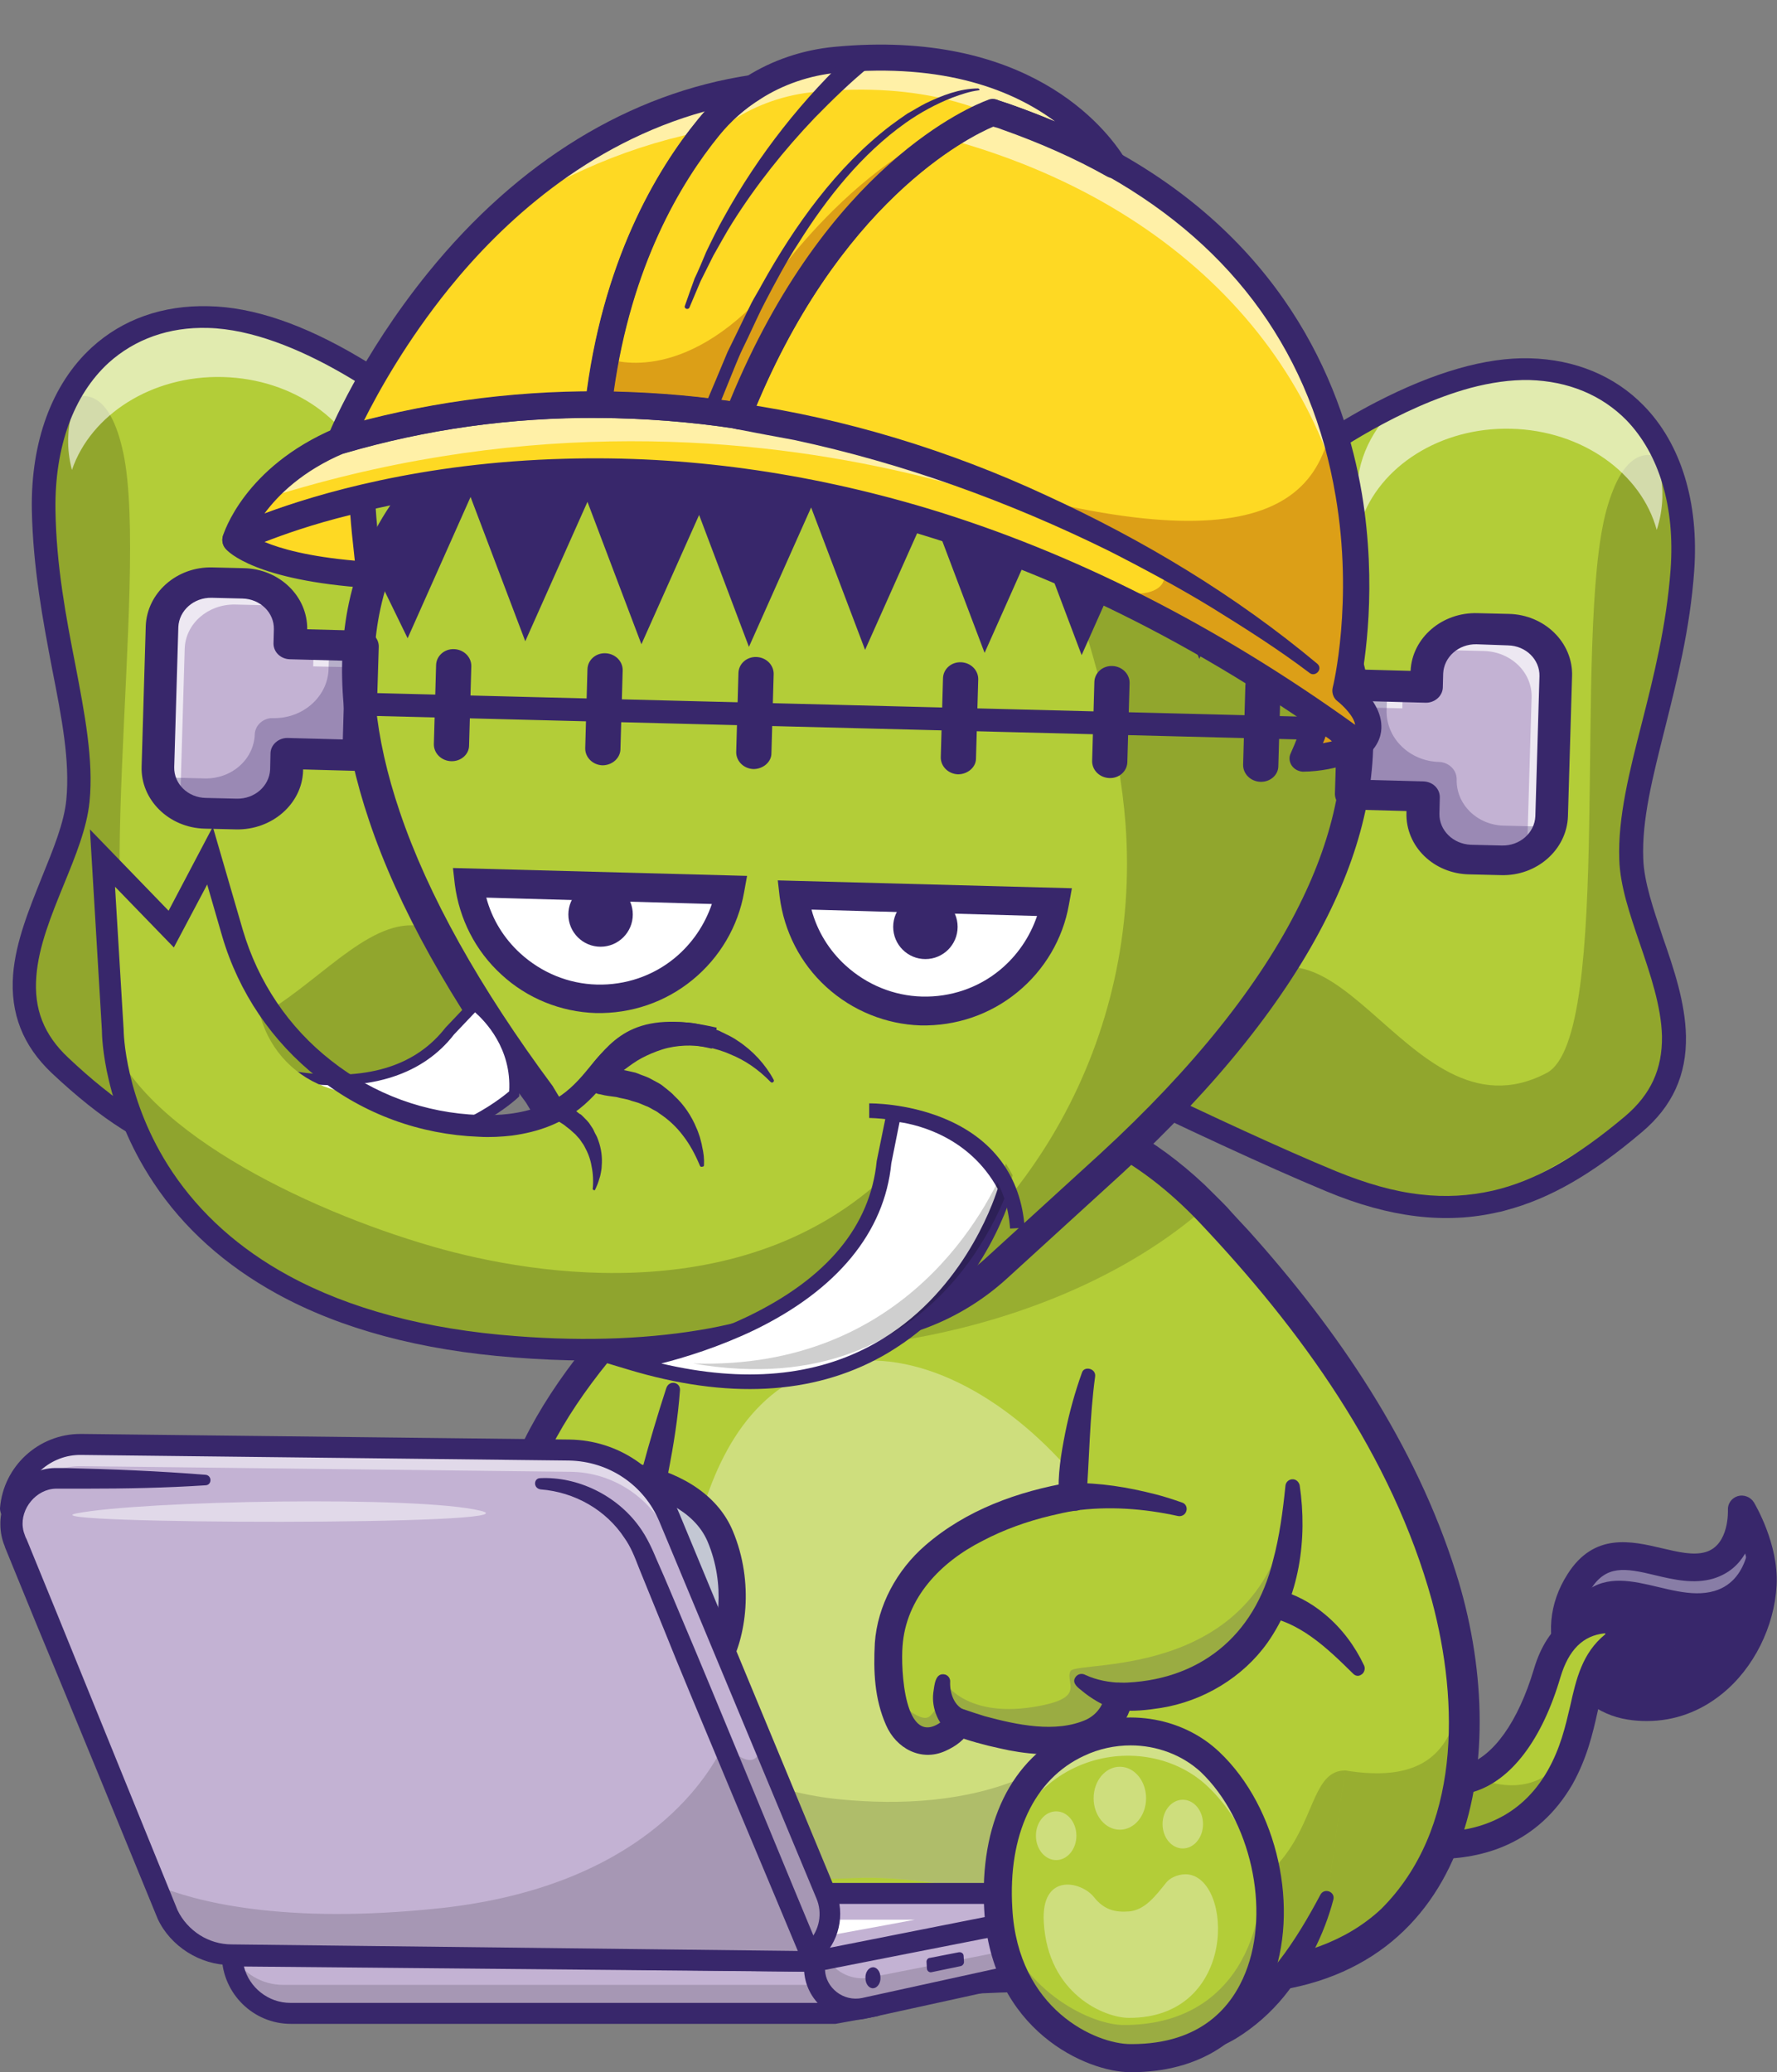 <?xml version="1.0" encoding="utf-8"?>
<!-- Generator: Adobe Illustrator 28.0.0, SVG Export Plug-In . SVG Version: 6.00 Build 0)  -->
<svg version="1.1" id="Calque_1" xmlns="http://www.w3.org/2000/svg" xmlns:xlink="http://www.w3.org/1999/xlink" x="0px" y="0px"
	 viewBox="0 0 474.3 552.9" enable-background="new 0 0 474.3 552.9" xml:space="preserve">
<rect x="0" y="0" width="474.3" height="552.9" fill="#808080" stroke="none"/>
<g>
	<g>
		<g>
			<g>
				<g>
					<g>
						<path fill="#38276B" d="M470.5,422.8c-0.9,17-14.9,35.5-35.6,32.3c-10.6-1.6-18.8-12.1-17-23.8c0.5-3.1,1.6-6.3,3.6-9.4
							c9.2-14.4,23.5-1,34.8-4.3c9.3-2.7,8.6-14.9,8.6-14.9s4.6,7.5,5.5,16C470.6,420.1,470.6,421.4,470.5,422.8z"/>
					</g>
					<g opacity="0.4">
						<path fill="#FFFFFF" d="M467.1,408.1c0,0,0.7,13.4-9.5,16.4c-12.5,3.7-28.3-11.1-38.4,4.8c-0.5,0.8-0.9,1.5-1.3,2.3
							c0-0.1,0-0.1,0-0.2c0.5-3.1,1.6-6.3,3.6-9.4c9.2-14.4,23.5-1,34.8-4.3c9.3-2.8,8.6-14.9,8.6-14.9s2.1,3.5,3.8,8.4
							C467.8,409.2,467.1,408.1,467.1,408.1z"/>
					</g>
					<g opacity="0.2">
						<path fill="#38276B" d="M470.5,422.8c-0.9,17-14.9,35.5-35.6,32.3c-10.6-1.6-18.8-12.1-17-23.8c2.4-4,6.4-8.3,12.6-7.6
							c10.1,1.2,11.3,13.6,15.9,15.6c8.1,3.6,21.9-5.4,24-20.6C470.6,420.1,470.6,421.4,470.5,422.8z"/>
					</g>
					<g>
						<path fill="#38276B" d="M439.6,459.2c-1.7,0-3.4-0.1-5.2-0.4l0,0c-7.8-1.2-14.8-6.6-18.2-14.1c-3.6-7.9-2.8-16.9,2.2-24.7
							c7.1-11.2,17.1-8.8,25.2-6.9c4.3,1,8.4,2,11.7,1c6.3-1.9,5.9-11.1,5.9-11.2c-0.1-1.7,1-3.2,2.6-3.7c1.6-0.5,3.4,0.2,4.3,1.6
							c0.3,0.5,6.7,11.2,6.1,22.2c-0.6,11-6.1,22.1-14.5,28.9C453.8,456.7,446.9,459.2,439.6,459.2z M435.5,451.4
							c9.1,1.4,15.6-2.1,19.5-5.3c6.8-5.5,11.3-14.5,11.8-23.6c0.1-2.7-0.3-5.5-1-8c-1.7,2.9-4.3,5.4-8.5,6.7
							c-5.2,1.5-10.5,0.3-15.5-0.9c-8.2-2-13.1-2.7-17.2,3.7c-3.7,5.7-4.3,12-1.7,17.6C425.3,446.9,430.1,450.6,435.5,451.4
							L435.5,451.4z"/>
					</g>
					<g>
						<path fill="#B3CD38" d="M430.7,438.9c-7.4,6.1-6.9,15.9-10.7,27c-0.9,2.7-2.1,5.5-3.7,8.3c-16.4,28.9-52.7,14.7-52.7,14.7
							l5.9-21.3c9.4,7.8,17.5,9.2,24.2,6.5c8.9-3.7,15.4-14.6,19.2-27.6c3.1-10.5,9.3-13.8,15-14.4
							C431.6,431.7,433.6,436.4,430.7,438.9z"/>
					</g>
					<g opacity="0.15">
						<path fill="#020203" d="M420,465.9c-0.9,2.7-2.1,5.5-3.7,8.3c-16.4,28.9-52.7,14.7-52.7,14.7l5.9-21.3
							c9.4,7.8,17.5,9.2,24.2,6.5C400.1,476.9,411.8,479.5,420,465.9z"/>
					</g>
					<g>
						<path fill="#38276B" d="M383.5,496c-11.7,0-21.1-3.6-21.3-3.6c-1.9-0.7-2.9-2.9-2.1-4.8c0.7-1.9,2.9-2.9,4.8-2.1
							c1.4,0.5,33.6,12.6,48.2-13.1c3.4-6,4.7-11.7,6-17.2c1.6-7.2,3.2-14.1,9.3-19.1c0,0,0.1-0.1,0.1-0.1c0,0,0-0.1-0.1-0.2
							c0,0,0,0,0,0c0,0,0,0-0.1,0c-5.8,0.6-9.6,4.4-11.8,11.7c-4.9,16.7-13.2,27.6-23.2,30.6c-8.2,2.5-17-0.1-26.1-7.7
							c-1.6-1.3-1.8-3.7-0.5-5.2c1.3-1.6,3.7-1.8,5.2-0.5c7.1,5.9,13.6,8,19.2,6.3c7.5-2.3,14.1-11.6,18.3-25.6
							c3.8-12.9,12-16.4,18.2-17c3.4-0.4,6.5,1.5,7.8,4.6c1.3,3.1,0.4,6.6-2.2,8.8c-4.1,3.4-5.3,8.5-6.8,15
							c-1.3,5.8-2.8,12.3-6.7,19.3C410.4,492.1,395.7,496,383.5,496z"/>
					</g>
					<g>
						<path fill="#B3CD38" d="M227.4,396.3l-6,42.1c0,0-31.4,31.3-65,9.1c-34.9-23-20-60.5,8.3-92.5c9.7-11,20.9-21.2,32.1-30.1
							l15.2,35.4L227.4,396.3z"/>
					</g>
					<g opacity="0.15">
						<path fill="#020203" d="M211.9,360.3c-17,0.3-33-1.5-47.3-5.3c9.7-11,20.9-21.2,32.1-30.1L211.9,360.3z"/>
					</g>
					<g>
						<path fill="#A7ACB7" d="M321.9,322c-20.3,18-51.3,31.7-87.2,36.5c-17.6,2.4-34.7,2.4-50.4,0.3l11.9-30
							C196.2,328.8,258,257.5,321.9,322z"/>
					</g>
					<g>
						<path fill="#38276B" d="M181.8,459.2c-9.6,0-18.9-2.9-27.5-8.6c-14-9.2-21.4-21.2-22-35.7c-1.3-31.6,31.2-68.7,62.1-92.9
							c1.6-1.3,4-1,5.2,0.6c1.3,1.6,1,4-0.6,5.2c-29.4,23.1-60.4,58-59.3,86.8c0.5,12,6.8,22,18.6,29.8c28.1,18.5,54.3-3.1,59.5-7.8
							l5.8-40.8c0.3-2,2.2-3.4,4.2-3.2c2,0.3,3.5,2.2,3.2,4.2l-6.2,43.3l-0.9,0.9c-0.3,0.3-8.5,8.4-21.1,13.7
							C195.8,457.7,188.7,459.2,181.8,459.2z"/>
					</g>
					<g>
						<path fill="#B3CD38" d="M365.1,517.4c-23.1,15.2-49.1,9.5-87.9,9.7c-12.8,0.1-26.9,0.8-42.7,3.1c-14.8,2.2-42.3,4.5-59.3-16.6
							c-27.5-33.9-3.8-99.6,4.4-143l16.6-41.8c0,0,63.4-73.2,128.2-4.2c44.4,47.3,63,90.7,65.9,124.8
							C393.2,482.2,381.8,506.4,365.1,517.4z"/>
					</g>
					<g opacity="0.15">
						<path fill="#020203" d="M321.9,322c-20.3,18-51.3,31.7-87.2,36.5c-17.6,2.4-34.7,2.4-50.4,0.3l11.9-30
							C196.2,328.8,258,257.5,321.9,322z"/>
					</g>
					<g opacity="0.15">
						<path fill="#020203" d="M365.1,517.4c-23.1,15.2-49.1,9.5-87.9,9.7c14-19.1,48.9-61.5,78.7-55.3c25.1,5.2,32.5-5.2,34.4-22.4
							C393.2,482.2,381.8,506.4,365.1,517.4z"/>
					</g>
					<g opacity="0.35">
						<path fill="#FFFFFF" d="M179.2,457.8c3.1-21,1.5-88.8,48.1-94.5c42.6-5.2,94.9,58.7,84.3,109.8s-46.6,26.4-83.5,28
							C191.3,502.7,173.3,498.4,179.2,457.8z"/>
					</g>
					<g opacity="0.15">
						<g>
							<path fill="#020203" d="M311.7,473.1c-10.6,51.1-46.6,26.4-83.5,28c-35.9,1.6-54-2.5-49.4-40.2
								c11.8,10.8,28.1,17.5,45.4,19.2c32,3.1,71.4-3.3,84.3-47.8C313,445.7,314.4,459.8,311.7,473.1z"/>
						</g>
					</g>
					<g>
						<path fill="#38276B" d="M181.5,370.9c-1.1,14.9-4.7,29.4-7.9,43.9c-4.6,21.4-8.9,43.1-6.9,64.9c1.8,20.5,11.8,39.1,32.4,45.3
							c7.6,2.3,15.5,2.9,23.4,2.4c7.3-0.3,14.5-1.8,21.9-2.5c14.9-1.7,30-2.1,44.9-1.8c14.7,0.2,29.5,1.4,44,0.2
							c13.1-1.1,25.8-5,35.4-14c21.2-21.2,20.8-54.9,13.5-82.2c-10.7-38.8-35-72.4-62.4-101.3c-31.2-32.6-68.4-35.1-104.7-8.6
							c-4.3,3.2-8.5,6.7-12.4,10.4c-1.3,1.3-2.6,2.6-3.7,3.9c-1.4,1.5-3.7,1.6-5.3,0.3c-1.5-1.4-1.6-3.7-0.3-5.2
							c2.7-3,5.3-5.5,8.2-8.2c8.6-7.6,18.1-14.2,28.6-19.1c33.2-15.5,65.1-7.8,91.3,16.8c1.5,1.5,4.7,4.6,6.1,6.1
							c1.1,1.3,4.5,4.9,5.7,6.2c23.8,26.5,44.5,56.9,55.3,91.2c15.3,48.2,5.1,108.1-54.7,112.3c-15.1,1.2-29.9-0.1-44.9-0.3
							c-14.7-0.4-29.4,0-43.9,1.6c-13.2,1.6-26.5,3.9-39.8,1.6c-18.6-2.9-33.6-14.1-40.9-31.5c-11.5-28.4-4.2-61.2,1.8-89.9
							c3.2-14.6,7-28.8,11.6-42.9C178.5,368.1,181.6,368.7,181.5,370.9L181.5,370.9z"/>
					</g>
					<g>
						<path fill="#C3C7D3" d="M132,401c13.4-12.4,51.8-11,60.2,8.9c7.6,18,0.3,37.6-7,38.5c-6.7,0.8-8.9-7.9-8.9-7.9
							s-11.1,17.6-36.3,6.2C120.8,438,127.8,404.9,132,401z"/>
					</g>
					<g>
						<path fill="#38276B" d="M156,454.2c-5,0-10.8-1.1-17.5-4.2c-7.8-3.5-12.8-10.8-14.4-21c-2-12.1,1.3-27.1,5.4-30.8l0,0
							c8.4-7.7,25.6-11,41-7.6c12.5,2.7,21.4,9,25.1,17.9c5.8,13.8,3.5,28.6-1.1,36.6c-2.5,4.2-5.6,6.7-9,7.1
							c-4.8,0.6-8.2-2-10.3-5.1C171.5,450.4,165.1,454.2,156,454.2z M134.6,403.7c-1.7,2-5.2,14.7-2.8,25.8
							c1.5,6.9,4.8,11.5,9.8,13.8c22,10,31.2-4.2,31.6-4.8c0.8-1.3,2.3-1.9,3.8-1.7c1.5,0.2,2.7,1.3,3,2.8c0,0,1.4,5.5,4.8,5.1
							c0.5-0.1,1.9-0.9,3.4-3.4c3.7-6.4,5.5-18.4,0.7-29.9c-3.7-8.8-14-12.2-19.8-13.5C156,395.1,141.2,397.6,134.6,403.7z M132,401
							L132,401L132,401z"/>
					</g>
					<g>
						<g>
							<polygon fill="#C3B2D3" points="309.2,505.2 142.7,505.2 138,529.6 217.4,529.6 304.5,514.3 							"/>
						</g>
						<g>
							<path fill="#FFFFFF" d="M194.3,520.8c1.2,0.6,49.9-8.6,49.9-8.6h-66.2l10.3,9.7"/>
						</g>
						<g>
							<path fill="#38276B" d="M217.4,532.4H138c-0.8,0-1.6-0.4-2.2-1c-0.5-0.6-0.7-1.5-0.6-2.3l4.6-24.4c0.3-1.3,1.4-2.3,2.7-2.3
								h166.5c1,0,1.9,0.5,2.4,1.3c0.5,0.8,0.5,1.9,0.1,2.7l-4.7,9.1c-0.4,0.8-1.1,1.3-2,1.5l-87.2,15.2
								C217.7,532.3,217.5,532.4,217.4,532.4z M141.4,526.8h75.7l85.6-15l2-3.8H145L141.4,526.8z"/>
						</g>
						<g>
							<path fill="#C3B2D3" d="M222.4,537.2l-144.8,0c-8.5,0-15.5-6.8-15.6-15.4v0l155.4,1.5l16.1,11.9L222.4,537.2z"/>
						</g>
						<g opacity="0.15">
							<path fill="#020203" d="M233.4,535.2l-11,2l-144.8,0c-8.5,0-15.5-6.8-15.6-15.3l0.2,0c2.7,4.6,7.7,7.7,13.4,7.7l144.8,0
								l4.2-0.8L233.4,535.2z"/>
						</g>
						<g>
							<path fill="#38276B" d="M77.6,540c-10,0-18.2-8.1-18.4-18.1c0-0.8,0.3-1.5,0.8-2c0.5-0.5,1.2-0.8,2-0.8l155.4,1.5
								c0.6,0,1.2,0.2,1.6,0.5l16.1,11.9c0.9,0.7,1.3,1.8,1.1,2.9c-0.3,1.1-1.1,1.9-2.2,2.1l-11,2c-0.2,0-0.3,0-0.5,0L77.6,540z
								 M65.1,524.7c1.4,5.6,6.5,9.7,12.4,9.7l144.6,0l4.4-0.8l-10.1-7.5L65.1,524.7z"/>
						</g>
						<g>
							<path fill="#512718" d="M209.1,491.7c1.4,6.1,4.6,13.9,11.5,14.9c5.2,1.1,3.3,8.7-1.8,7.2c-9.3-2.9-13-12.9-13.4-21.8
								C205.4,489.7,208.8,489.4,209.1,491.7L209.1,491.7z"/>
						</g>
						<g>
							<path fill="#C3B2D3" d="M306,519.3l-75.3,16.5c-6.8,1.5-13.2-3.6-13.3-10.6l0-1.9l91.9-18.2c3-0.6,5.7,1.7,5.7,4.7v0
								C315.2,514.3,311.2,518.1,306,519.3z"/>
						</g>
						<g opacity="0.15">
							<path fill="#020203" d="M314.9,509.9c0.1,2.2-0.8,4.3-2.5,6c-1.6,1.6-3.9,2.9-6.5,3.5l-75.3,16.5
								c-6.8,1.5-13.2-3.6-13.3-10.6l0-1.9l3.6-0.7c2.3,3.7,6.8,5.9,11.5,4.9l75.7-14.9c2.6-0.6,4.9-1.8,6.6-3.4
								c0.1-0.1,0.2-0.2,0.2-0.2C314.9,509.3,314.9,509.6,314.9,509.9z"/>
						</g>
						<g>
							<path fill="#38276B" d="M228.3,538.9c-3.1,0-6.1-1-8.5-3c-3.2-2.6-5.1-6.4-5.2-10.6l0-1.9c0-1.3,0.9-2.5,2.3-2.8l91.9-18.2
								c2.2-0.5,4.5,0.1,6.3,1.6c1.7,1.4,2.8,3.5,2.8,5.8c0.2,5.6-4.3,10.7-11.1,12.2c0,0,0,0,0,0l-75.3,16.5
								C230.3,538.8,229.3,538.9,228.3,538.9z M220.2,525.6c0.1,2.3,1.2,4.4,3.1,5.9c1.9,1.5,4.4,2.1,6.8,1.6l75.3-16.5
								c4.1-0.9,6.9-3.7,6.8-6.6c0,0,0-0.1,0-0.1c0-0.8-0.5-1.3-0.7-1.5c-0.3-0.2-0.8-0.6-1.7-0.4L220.2,525.6z"/>
						</g>
						<g>
							<path fill="#C3B2D3" d="M216.7,520.9l-56.1-3.1l-91.9-5.2c-3.6,0-7-1.1-9.9-2.9c-2.9-1.8-5.3-4.5-6.9-7.7L2.8,402.7
								c0.8-9.5,8.5-16.8,17.9-17.2c0.3,0,0.7,0,1,0L152,387c11.7,0.1,22.1,7.2,26.6,18l24.7,59.3l17.1,41.1
								C222.6,510.8,221.2,517.1,216.7,520.9z"/>
						</g>
						<g opacity="0.5">
							<path fill="#FFFFFF" d="M221.2,512.9c-0.2-0.6-0.4-1.2-0.6-1.9L203.5,470l-24.7-59.3c-4.5-10.8-15-17.9-26.6-18l-130.3-1.5
								c-0.3,0-0.7,0-1,0c-8.1,0.3-15,5.8-17.2,13.4l-0.9-1.9c0.8-9.5,8.5-16.8,17.9-17.2c0.3,0,0.7,0,1,0L152,387
								c11.7,0.1,22.1,7.2,26.6,18l24.7,59.3l17.1,41.1C221.4,507.8,221.7,510.4,221.2,512.9z"/>
						</g>
						<g opacity="0.15">
							<path fill="#020203" d="M216.7,520.9l-56.1-3.1c12.8-20.9,31.6-53.8,31.6-53.8s10.3,12.4,11.1,0.3l17.1,41.1
								C222.6,510.8,221.2,517.1,216.7,520.9z"/>
						</g>
						<g>
							<path fill="#38276B" d="M216.7,523.7c-0.1,0-0.1,0-0.2,0l-147.9-8.3c-8.2-0.1-15.6-4.8-19.3-12.2L0.3,403.9
								c-0.2-0.5-0.3-1-0.3-1.5c0.9-11.2,10.3-19.8,21.5-19.8c0.1,0,0.2,0,0.3,0l130.3,1.5c12.8,0.2,24.3,7.9,29.2,19.7L223,504.3
								c2.7,6.5,1,14.1-4.4,18.7C218.1,523.5,217.4,523.7,216.7,523.7z M5.7,402.2l48.8,98.6c2.7,5.5,8.2,9,14.4,9.1
								c0,0,0.1,0,0.1,0l146.8,8.2c2.9-3.1,3.8-7.6,2.1-11.6L176,406c-4.1-9.8-13.5-16.1-24.1-16.3l-130.3-1.5
								C13.6,388.1,6.7,394.2,5.7,402.2z"/>
						</g>
						<g>
							<path fill="#C3B2D3" d="M216.9,523.3l-155.4-1.8c-3.6,0-7-1.1-9.9-2.9c-2.9-1.8-5.3-4.5-6.9-7.7l-3.3-8L3.8,411
								c-3.3-8,2.7-16.8,11.4-16.7l128.9,1.5c12.1,0.1,22.9,7.4,27.5,18.6l21.4,51.5L216.9,523.3z"/>
						</g>
						<g opacity="0.15">
							<path fill="#020203" d="M216.9,523.3l-155.4-1.8c-3.6,0-7-1.1-9.9-2.9c-2.9-1.8-5.3-4.5-6.9-7.7l-3.3-8
								c10.2,4.3,33.8,10.8,76.4,6.2c52.8-5.8,70.6-33.8,75.2-43.2L216.9,523.3z"/>
						</g>
						<g>
							<path fill="#38276B" d="M144.1,394.4c10.1-0.5,20.5,4.6,26.5,12.9c2,2.7,3.5,6,4.7,8.9c2.6,5.8,5,11.7,7.5,17.6
								c5.2,12.1,31.1,75.1,36.7,88.4c0.8,1.8-0.7,3.9-2.6,3.9c0,0-155.4-1.8-155.4-1.8c-8.1,0-16-5-19.4-12.3
								c-8.1-19.8-24.4-59.5-32.6-79.2c0,0-8.1-19.8-8.1-19.8l-0.2-0.6c-0.7-1.7-1.1-3.7-1.1-5.6c-0.2-8.2,7-15.4,15.3-15.1
								c0.4,0,1.6,0,2,0c12.5,0.3,25,0.8,37.5,1.8c1.7,0.2,1.7,2.7,0,2.8c-10.7,0.7-21.4,0.9-32.1,0.9c-1.5,0-6.4,0-7.9,0
								c-5.2,0.1-9.5,5.3-8.8,10.4c0.1,0.9,0.4,1.7,0.7,2.5c0,0,0.3,0.6,0.3,0.6l8.1,19.8c7.9,19.5,24.6,60.5,32.2,79.2
								c1.3,2.7,3.4,5,5.9,6.6c2.5,1.6,5.5,2.5,8.5,2.5c0,0,155.4,1.8,155.4,1.8l-2.6,3.9c-5.7-13.8-31.9-75.8-36.8-88.3
								c-2.4-5.9-4.8-11.8-7.2-17.7c-1.2-3.1-2.2-5.7-3.9-8.1c-4.9-7.5-13.3-12.3-22.4-13C142.3,397.1,142.4,394.5,144.1,394.4
								L144.1,394.4z"/>
						</g>
						<g>
							<path fill="#38276B" d="M235,527.6c0.1,1.5-0.8,2.8-1.9,2.9c-1.1,0.1-2.1-1.1-2.1-2.7c-0.1-1.5,0.8-2.8,1.9-2.9
								C234,524.8,235,526,235,527.6z"/>
						</g>
						<g>
							<path fill="#38276B" d="M247.3,523.4l0.1,1.8c0,0.7,0.7,1.2,1.3,1l7.7-1.6c0.5-0.1,0.9-0.6,0.9-1.1l-0.1-1.6
								c0-0.7-0.6-1.1-1.3-1l-7.7,1.5C247.7,522.4,247.3,522.9,247.3,523.4z"/>
						</g>
						<g>
							<path fill="#38276B" d="M298,513.6L298,513.6c0,1,1,1.8,2,1.6l4.6-0.9c0.8-0.2,1.4-0.9,1.3-1.7l0-0.2c0-0.3-0.3-0.5-0.6-0.5
								l-6.9,1.1C298.2,513.1,298,513.3,298,513.6z"/>
						</g>
						<g opacity="0.5">
							<path fill="#FFFFFF" d="M20.4,403.8c17.4-3.4,91.2-4.8,107.9-0.7C145,407.1,5.8,406.7,20.4,403.8z"/>
						</g>
					</g>
					<g>
						<path fill="#B3CD38" d="M362.8,445.6l-3.8,26.8l-4.7,33.9c0,0-9.7,27.5-29.8,36.2c-15.2,6.5-25.8-9.5-32-23.7
							c-4.3-9.8-6.3-18.8-6.3-18.8s2.8-43,22.7-61.9C321.8,425.7,344.3,418.8,362.8,445.6z"/>
					</g>
					<g opacity="0.15">
						<path fill="#020203" d="M359,472.4l-4.7,33.9c0,0-9.7,27.5-29.8,36.2c-15.2,6.5-25.8-9.5-32-23.7c7.4-7.5,22.4-22,22.4-22
							l5.6,8.8c0,0,14.2,1.5,23.1-11.4C350.9,484,351,472.4,359,472.4z"/>
					</g>
					<g>
						<path fill="#38276B" d="M361.2,446.6c-7-6.9-14.7-14.4-24.9-15.5c-9.6-1-19.2,4.1-25.8,11c-13.3,14.4-18.4,38.9-20.7,58
							c0,0-0.1-1.1-0.1-1.1c1.8,6.5,4.1,13,6.9,19.1c3.9,8.3,10.2,20.5,20.1,21.7c3.3,0.4,6.5-1.1,9.4-2.6
							c12-7.1,19.9-19.6,26.3-31.6c1-2,4-0.9,3.5,1.2c-2.5,9.5-7,18.2-13.2,25.9c-3.5,4.3-7.9,8.2-12.8,11.2
							c-27.4,16.3-42.8-22.3-47.5-43.2c-0.1-0.4-0.1-0.7-0.1-1.1c0.3-5.7,1.1-11.2,2-16.7c3.2-16.7,8.2-33.8,20.1-46.6
							c13.1-13.7,33.8-18.5,49.2-5.6c4.6,3.8,8.1,8.6,10.5,13.7c0.4,0.9,0,2.1-0.9,2.5C362.6,447.3,361.8,447.2,361.2,446.6
							L361.2,446.6z"/>
					</g>
					<g>
						<path fill="#B3CD38" d="M301.7,549.2c-9.9,0-33.6-9.8-35.3-39.8c-2.7-47,38-56.9,56.6-39.2
							C346.9,492.9,347.3,549.3,301.7,549.2z"/>
					</g>
					<g opacity="0.4">
						<path fill="#FFFFFF" d="M338.4,518.1c0.4-15.2-5.6-31.5-16-41.4c-16.7-15.9-51.2-9.6-56.1,25.9c1.4-41.2,39-49.3,56.7-32.5
							C334.9,481.5,341,501.2,338.4,518.1z"/>
					</g>
					<g opacity="0.2">
						<path fill="#38276B" d="M301.7,549.2c-9.6,0-32-9.1-35-36.8c6.7,19.6,24.9,27.9,33.2,27.9c29.5,0.1,39.4-25.1,36.4-48
							C344.2,517.8,335.8,549.3,301.7,549.2z"/>
					</g>
					<g opacity="0.35">
						<path fill="#FFFFFF" d="M301.3,538.4c-6.4,0-21.6-6.3-22.7-25.5c-0.8-13.3,10-11,13.4-6.7c2.7,3.4,5.7,4.1,9.4,3.8
							c4.2-0.4,7-4.1,9.8-7.6c1.5-1.9,4.2-2.4,5.6-2.3C329.1,500.9,330.6,538.5,301.3,538.4z"/>
					</g>
					<g>
						<path fill="#38276B" d="M301.9,552.9c-0.1,0-0.1,0-0.2,0c-11.5,0-37.2-11-39-43.3c-1.3-23,7.2-40.4,23.4-47.9
							c13.4-6.2,29.2-3.9,39.4,5.8c15.6,14.8,21.6,42,13.7,61.8C333.2,544.5,319.9,552.9,301.9,552.9z M301.8,465.7
							c-4.2,0-8.5,0.9-12.5,2.8c-13.3,6.2-20.3,21-19.1,40.7c1.5,27,22.3,36.2,31.6,36.2l0,0c0.1,0,0.1,0,0.2,0
							c18.9,0,26.9-10.3,30.4-19c6.8-16.9,1.4-40.9-11.9-53.6C315.5,468.2,308.7,465.7,301.8,465.7z"/>
					</g>
					<g>
						<path fill="#B3CD38" d="M298.7,452.7c-4.6,21.5-42.8,6.9-42.8,6.9c-2.7,4.9-14.9,11-18.1-7.7c-0.4-2.6-0.7-5.6-0.8-9.1
							c-0.6-36.7,49.2-43.4,49.2-43.4s0-15.3,4.2-32.5l54.4,29.5l0,0C346.5,456.5,298.7,452.7,298.7,452.7z"/>
					</g>
					<g opacity="0.2">
						<path fill="#38276B" d="M298.7,452.7c-4.6,21.5-42.8,6.9-42.8,6.9c-2.7,4.9-14.9,11-18.1-7.7c0,0,7.8,8.7,10.5,5.9
							c2.3-2.3,2.2-3.7,3.5-9.4c0,0,5.3,9.9,23.7,7.1c14.9-2.3,8.7-6.3,10.2-9.6c1.5-3.2,55.2,3.5,59.1-49.6l0,0
							C346.5,456.5,298.7,452.7,298.7,452.7z"/>
					</g>
					<g>
						<path fill="#38276B" d="M292.3,367.3c-1.5,10.9-1.5,22.1-2.4,33.1c-0.2,1.6-1.5,2.8-3.1,2.7c-2,0.3-4.2,0.8-6.3,1.3
							c-6.3,1.5-12.5,3.7-18.2,6.7c-11.3,5.7-20.5,15.3-21.4,28.1c-0.5,5.9,0.4,27.7,10.5,20.1c0.6-0.5,1.1-1.1,1.3-1.5
							c0.9-1.7,2.9-2.3,4.6-1.7c1.7,0.6,3.6,1.2,5.5,1.8c8.5,2.3,19,4.6,27.2,0.9c2.8-1.4,4.4-3.7,5.1-6.9c0.4-1.9,2.1-3.1,3.9-2.9
							c20.9-0.3,35.9-12.4,40.8-32.7c1.7-6.3,2.6-13,3.3-19.9c0.1-1,1-1.8,2.1-1.7c0.9,0.1,1.5,0.8,1.7,1.6c2.1,14.3,0,29.8-8.6,42
							c-6.6,9.3-17.2,15.6-28.4,17.4c-3.8,0.6-7.5,1-11.4,0.6c0,0,3.9-2.9,3.9-2.9c-3.5,16.4-22.6,16.1-35.5,13.1
							c-4.2-0.9-8.2-2-12.3-3.5l4.6-1.7c-1.7,2.9-4,4.6-6.9,5.9c-6.5,2.9-13.1-0.7-15.8-6.9c-3.1-7-3.4-14.4-3-21.9
							c0.7-10,5.9-19.5,13.4-26c10.9-9.5,24.8-14.5,38.9-16.9c0,0-3.2,3.7-3.2,3.7c-0.3-5.8,0.6-11.2,1.7-16.8
							c1.1-5.5,2.6-10.9,4.5-16.2C289.4,364.4,292.6,365.1,292.3,367.3L292.3,367.3z"/>
					</g>
					<g>
						<g>
							<path fill="#FFFFFF" d="M286.2,399.4c0,0,13-1.3,28.7,3.3"/>
						</g>
						<g>
							<path fill="#38276B" d="M285.9,395.7c7.7-0.1,15.1,1.1,22.5,3c2.4,0.6,4.8,1.4,7.1,2.2c1,0.3,1.5,1.4,1.1,2.4
								c-0.3,0.9-1.3,1.4-2.2,1.2c-9.1-2-18.6-2.7-27.8-1.4C281.4,403.8,280.6,396.1,285.9,395.7L285.9,395.7z"/>
						</g>
					</g>
					<g>
						<path fill="#38276B" d="M289.7,446.9c3,1.4,6.4,2,9.7,2.1c2.1,0.1,3.7,1.8,3.7,3.9c0,2.6-2.9,4.4-5.3,3.4
							c-3.4-1.3-6.5-3-9.3-5.4c-1.2-0.9-2.6-2.2-1.2-3.7C288,446.5,289,446.5,289.7,446.9L289.7,446.9z"/>
					</g>
					<g>
						<path fill="#38276B" d="M253.6,448.8c-0.1,3,1.1,6.6,4.2,7.6c5.2,2.5,0.7,9.8-3.9,6.4c-3.4-2.5-5.3-7-4.8-11.1
							c0.3-1.8,0.4-5.6,3.2-4.9C253.2,447.1,253.7,448,253.6,448.8L253.6,448.8z"/>
					</g>
					<g opacity="0.35">
						<ellipse fill="#FFFFFF" cx="281.9" cy="489.8" rx="5.4" ry="6.5"/>
					</g>
					<g opacity="0.35">
						<ellipse fill="#FFFFFF" cx="315.7" cy="486.7" rx="5.4" ry="6.5"/>
					</g>
					<g opacity="0.35">
						<ellipse fill="#FFFFFF" cx="298.9" cy="479.8" rx="7" ry="8.4"/>
					</g>
				</g>
			</g>
		</g>
		<g>
			<g>
				<path fill="#38276B" d="M253.2,302.1c-9.6,5.3-24.6,0.9-26.3-10.9c-0.6-3.6-0.2-7,1.2-10.3c0.4-1,1.5-1.4,2.5-1
					c0.7,0.3,1.1,1,1.1,1.7c0.5,3.7,1.1,7.9,3.3,11c3.8,5,11,6,17,5.9C254.1,298.4,255,301.1,253.2,302.1L253.2,302.1z"/>
			</g>
		</g>
		<g>
			<g>
				<g>
					<path fill="#B3CD38" d="M112.8,110.6c0,0-30.3-25.4-57.2-26.1c-26.9-0.7-44.3,20-43.9,51.4s11.1,56.6,9.1,77.7
						s-27.9,48.8-4.8,70.6c23,21.8,45.1,31.6,79.6,19.4s94.5-38.7,94.5-38.7L112.8,110.6z"/>
					<path fill="#020203" fill-opacity="0.19" d="M86.2,304.9c14.1-6.3,35.1-9.2,50.9-17.6c-2.3-9.3-3.3-17.4-7.9-25.2
						c-27.9-46.9-52,31.7-89.2,9.5c-17.6-10.5,0.1-117.2-7.1-150.8c-3.6-16.7-10.6-17-16.7-13.1c-3.1,8.1-4.8,17.9-4.8,29
						c0.2,32.2,8.8,58.1,7,79.9s-29.3,54.2-2.4,67.5C41,296.6,57.8,317.7,86.2,304.9z"/>
					<path fill="#FFFFFF" fill-opacity="0.6" d="M59.5,100.6c19,0.5,34.6,11.9,38.7,26.9c0.9-2.7,1.4-5.6,1.5-8.6
						c0.6-19.1-17.2-35-39.7-35.6c-22.5-0.6-41.2,14.4-41.8,33.5c-0.1,3,0.3,5.9,1,8.6C24.2,110.7,40.5,100.1,59.5,100.6z"/>
					<path fill="#38276B" d="M50.6,309.5c-12.2-3.5-23.5-10.7-36.8-23.2C6.1,279,2.7,270.4,3.5,260c0.7-8.8,4.3-17.5,7.7-26
						c3-7.4,5.9-14.4,6.5-20.6c1-10.4-1.2-21.8-3.8-35c-2.4-12.6-5.1-26.8-5.4-42.4c-0.3-18.2,5.4-33.6,16-43.3
						c8.2-7.5,18.9-11.3,31.1-11C67.5,81.9,81,86.5,96,95.4c11,6.5,18.6,12.8,18.9,13.1l0.5,0.4l79,157.5l-2.8,1.2
						c-0.6,0.3-60.5,26.6-94.8,38.8c-2.9,1-5.7,1.9-8.5,2.6C74.6,312.7,62.2,312.8,50.6,309.5z M110.2,112.4
						c-3.9-3.1-31-24.3-54.7-24.9c-10.4-0.3-19.5,3-26.5,9.3c-9.4,8.6-14.4,22.5-14.2,39.1c0.2,15.1,2.9,29.1,5.3,41.4
						c2.5,13.1,4.9,25.4,3.8,36.6c-0.7,7-3.7,14.4-6.9,22.2c-3.3,8.1-6.7,16.4-7.3,24.4c-0.7,8.7,2,15.6,8.5,21.7
						c12.5,11.8,23,18.5,34.2,21.7c6.2,1.8,12.5,2.4,19.2,2c7.1-0.4,14.6-2.1,22.9-5c29.8-10.6,79.2-32,91.5-37.3L110.2,112.4z"/>
				</g>
				<g>
					<path fill="#B3CD38" d="M349.6,121.7c0,0,31.7-23.8,58.6-23.1c26.9,0.7,43.1,22.3,40.8,53.5s-14.4,55.9-13.7,77.1
						c0.7,21.2,24.9,50.2,0.7,70.7c-24.3,20.6-46.9,29.3-80.6,15.3c-33.8-14-92.1-43.4-92.1-43.4L349.6,121.7z"/>
					<path fill="#020203" fill-opacity="0.19" d="M371.4,321.3c-13.7-7.1-41.1-15.2-56.5-24.4c2.9-9.2,4.3-17.2,9.4-24.7
						c30.7-45.4,50,34.3,88.5,14.1c18.2-9.6,6.8-117,16-150.3c4.6-16.5,11.5-16.5,17.4-12.2c2.7,8.2,3.8,18.1,3,29.2
						c-2.1,32.2-12.2,57.6-11.7,79.4c0.5,21.8,24,51.3-1.9,66.2C419.5,308,388.6,330.2,371.4,321.3z"/>
					<path fill="#FFFFFF" fill-opacity="0.6" d="M403.4,114.4c-19-0.5-35.3,10.1-40.2,24.9c-0.8-2.8-1.1-5.7-1-8.6
						c0.6-19.1,19.3-34.1,41.8-33.5c22.5,0.6,40.3,16.5,39.7,35.6c-0.1,3-0.6,5.8-1.5,8.6C438.1,126.3,422.4,114.9,403.4,114.4z"/>
					<path fill="#38276B" d="M400,323.4c-14.1,3.3-29.1,1.5-45.9-5.5c-33.5-13.9-91.8-43.2-92.3-43.5l-2.8-1.4l87.8-152.7l0.3-0.5
						l0.5-0.4c0.3-0.2,8.3-6.2,19.7-12.1c15.5-8,29.3-12,41-11.7c12.1,0.3,22.7,4.7,30.4,12.6c10,10.2,14.8,25.9,13.5,44.1
						c-1.1,15.6-4.7,29.6-7.8,42c-3.3,13.1-6.2,24.4-5.8,34.8c0.2,6.2,2.7,13.4,5.2,20.9c3,8.6,6,17.5,6.2,26.4
						c0.2,10.4-3.6,18.8-11.8,25.7c-13.2,11.2-24.5,17.7-36.2,20.8C401.3,323.1,400.7,323.3,400,323.4z M352.1,123.6l-84.6,147
						c12,6,60,29.9,89.1,41.9c8.1,3.3,15.4,5.4,22.5,6.2c6.7,0.8,13,0.4,19.3-1c11.3-2.6,22.2-8.8,35.4-19.9
						c6.8-5.8,9.9-12.5,9.8-21.3c-0.2-8-3.1-16.5-5.9-24.7c-2.7-7.9-5.3-15.5-5.5-22.5c-0.4-11.2,2.7-23.4,6-36.3
						c3.1-12.2,6.6-26,7.7-41.1c1.2-16.6-3-30.7-11.8-39.8c-6.6-6.7-15.5-10.4-25.9-10.7c-5.1-0.1-10.4,0.7-15.7,2.1
						C373.4,108.7,355.3,121.3,352.1,123.6z"/>
				</g>
				<path fill="#B3CD38" d="M174.2,334l-15.6-17.6L144,292.2c-70.1-94.2-55.6-151.8-10.7-178.9l173.7,4.4
					c61.6,33.4,88.9,101.2-10.5,192.8l-30.7,28C239.8,362.3,197.4,360.2,174.2,334z"/>
				<path fill="#020203" fill-opacity="0.19" d="M310.1,117.7l-33.8-0.9l-3.2,2c1.8,10.2,24.1,59,27.3,100.9
					c4.3,57.1-25.7,109.8-74.4,135.3c15.5-0.1,30.9-5.6,42.9-16.6l30.7-28c1.3-1.2,2.7-2.5,3.9-3.7c0-0.3,0-0.5,0-0.5
					s13.9-16,38.7-43.9C387.7,195,360.3,144.9,310.1,117.7z"/>
				<g>
					<g>
						<g>
							<path fill="#C3B2D3" d="M96.7,172.3l-0.9,29.2L76.6,201l-0.1,4.4c-0.2,6.7-6.2,12-13.4,11.8l-8.3-0.2
								c-7.2-0.2-12.9-5.8-12.7-12.4l1.1-37.4c0.2-6.7,6.2-11.9,13.4-11.8l8.3,0.2c7.2,0.2,12.9,5.7,12.7,12.4l-0.1,3.8L96.7,172.3z
								"/>
						</g>
					</g>
					<g opacity="0.7">
						<g>
							<g>
								<path fill="#FFFFFF" d="M83.7,174l-0.1,3.8l13,0.3l0.2-5.8L83.5,172C83.6,172.6,83.7,173.3,83.7,174z"/>
							</g>
						</g>
						<g>
							<g>
								<path fill="#FFFFFF" d="M48.2,210.5l1.1-37.4c0.2-6.7,6.2-11.9,13.4-11.8l8.3,0.2c2,0.1,3.8,0.5,5.5,1.3
									c-2-4.2-6.4-7.1-11.6-7.3l-8.3-0.2c-7.2-0.2-13.2,5.1-13.4,11.8l-1.1,37.4c-0.1,4.8,2.8,9.1,7.2,11.1
									C48.6,214.1,48.2,212.4,48.2,210.5z"/>
							</g>
						</g>
					</g>
					<g opacity="0.3">
						<g>
							<path fill="#38276B" d="M87.9,172.1l-0.2,6.4c-0.2,7.4-6.9,13.3-14.8,13.1l0,0c-2.6-0.1-4.8,1.9-4.9,4.3v0
								c-0.2,6.7-6.2,12-13.4,11.8l-8.3-0.2c-1.4,0-2.7-0.3-4-0.7c0.9,5.7,6.1,10.1,12.5,10.2l8.3,0.2c7.2,0.2,13.2-5.1,13.4-11.8
								l0.1-4.4l19.2,0.5l0.9-29.2L87.9,172.1z"/>
						</g>
					</g>
					<g>
						<g>
							<path fill="#38276B" d="M63,221.3l-8.3-0.2c-9.6-0.2-17.2-7.7-16.9-16.6l1.1-37.4c0.3-8.9,8.3-16,17.9-15.7l8.3,0.2
								c9.5,0.2,17,7.5,16.9,16.3l14.8,0.4c2.4,0.1,4.3,1.9,4.3,4.2l-0.9,29.2c-0.1,2.2-2.1,4-4.5,4l-14.8-0.4l0,0.4
								C80.6,214.5,72.6,221.5,63,221.3z M56.5,159.5c-4.8-0.1-8.7,3.4-8.9,7.8l-1.1,37.4c-0.1,4.4,3.6,8.1,8.4,8.2l8.3,0.2
								c4.8,0.1,8.7-3.4,8.9-7.8l0.1-4.4c0.1-2.2,2.1-4,4.5-4l14.8,0.4l0.6-21l-14.8-0.4c-2.4-0.1-4.3-1.9-4.3-4.2l0.1-3.8
								c0.1-4.4-3.6-8.1-8.4-8.2L56.5,159.5z"/>
						</g>
					</g>
				</g>
				<g>
					<g>
						<g>
							<path fill="#38276B" d="M362.3,197.7l-267.1-6.8c-1.8,0-3.2-1.4-3.2-3.1s1.6-3,3.4-3l267.1,6.8c1.8,0,3.2,1.4,3.2,3.1
								C365.6,196.4,364.1,197.7,362.3,197.7z"/>
						</g>
					</g>
					<g>
						<g>
							<path fill="#38276B" d="M120.4,203.1c-2.6-0.1-4.6-2.1-4.6-4.5l0.6-21.2c0.1-2.4,2.2-4.3,4.8-4.2s4.6,2.1,4.6,4.5l-0.6,21.2
								C125.2,201.3,123,203.2,120.4,203.1z"/>
						</g>
					</g>
					<g>
						<g>
							<path fill="#38276B" d="M160.8,204.2c-2.6-0.1-4.6-2.1-4.6-4.5l0.6-21.2c0.1-2.4,2.2-4.3,4.8-4.2s4.6,2.1,4.6,4.5l-0.6,21.2
								C165.5,202.3,163.4,204.2,160.8,204.2z"/>
						</g>
					</g>
					<g>
						<g>
							<path fill="#38276B" d="M201.1,205.2c-2.6-0.1-4.6-2.1-4.6-4.5l0.6-21.2c0.1-2.4,2.2-4.3,4.8-4.2c2.6,0.1,4.6,2.1,4.6,4.5
								l-0.6,21.2C205.9,203.3,203.7,205.2,201.1,205.2z"/>
						</g>
					</g>
					<g>
						<g>
							<path fill="#38276B" d="M336.4,208.6c-2.6-0.1-4.6-2.1-4.6-4.5l0.6-21.2c0.1-2.4,2.2-4.3,4.8-4.2c2.6,0.1,4.6,2.1,4.6,4.5
								l-0.6,21.2C341.2,206.8,339,208.7,336.4,208.6z"/>
						</g>
					</g>
					<g>
						<g>
							<path fill="#38276B" d="M296.1,207.6c-2.6-0.1-4.6-2.1-4.6-4.5l0.6-21.2c0.1-2.4,2.2-4.3,4.8-4.2c2.6,0.1,4.6,2.1,4.6,4.5
								l-0.6,21.2C300.8,205.8,298.7,207.7,296.1,207.6z"/>
						</g>
					</g>
					<g>
						<g>
							<path fill="#38276B" d="M255.7,206.6c-2.6-0.1-4.6-2.1-4.6-4.5l0.6-21.2c0.1-2.4,2.2-4.3,4.8-4.2c2.6,0.1,4.6,2.1,4.6,4.5
								l-0.6,21.2C260.5,204.7,258.3,206.6,255.7,206.6z"/>
						</g>
					</g>
				</g>
				<g>
					<g>
						<g>
							<path fill="#C3B2D3" d="M361.5,182.8l-0.9,29.2l19.2,0.5l-0.1,4.4c-0.2,6.7,5.5,12.3,12.7,12.4l8.3,0.2
								c7.2,0.2,13.2-5.1,13.4-11.8l1.1-37.4c0.2-6.7-5.5-12.2-12.7-12.4l-8.3-0.2c-7.2-0.2-13.2,5.1-13.4,11.8l-0.1,3.8
								L361.5,182.8z"/>
						</g>
					</g>
					<g opacity="0.7">
						<g>
							<g>
								<path fill="#FFFFFF" d="M374.4,185.2l-0.1,3.8l-13-0.3l0.2-5.8l13.2,0.3C374.6,183.8,374.5,184.5,374.4,185.2z"/>
							</g>
						</g>
						<g>
							<g>
								<path fill="#FFFFFF" d="M407.7,223.5l1.1-37.4c0.2-6.7-5.5-12.2-12.7-12.4l-8.3-0.2c-2-0.1-3.9,0.3-5.6,1
									c2.2-4.1,6.8-6.8,12-6.7l8.3,0.2c7.2,0.2,12.9,5.7,12.7,12.4l-1.1,37.4c-0.1,4.8-3.3,8.9-7.8,10.8
									C407.1,227.1,407.6,225.3,407.7,223.5z"/>
							</g>
						</g>
					</g>
					<g opacity="0.3">
						<g>
							<path fill="#38276B" d="M370.3,183.1l-0.2,6.4c-0.2,7.4,6.1,13.6,14,13.8l0,0c2.6,0.1,4.7,2.1,4.7,4.6v0
								c-0.2,6.7,5.5,12.3,12.7,12.4l8.3,0.2c1.4,0,2.8-0.1,4-0.5c-1.3,5.6-6.7,9.7-13.1,9.6l-8.3-0.2c-7.2-0.2-12.9-5.8-12.7-12.4
								l0.1-4.4l-19.2-0.5l0.9-29.2L370.3,183.1z"/>
						</g>
					</g>
					<g>
						<g>
							<path fill="#38276B" d="M375.4,216.8l0-0.4l-14.8-0.4c-2.4-0.1-4.3-1.9-4.3-4.2l0.9-29.2c0.1-2.2,2.1-4,4.5-4l14.8,0.4
								c0.4-8.8,8.4-15.7,17.9-15.4l8.3,0.2c9.6,0.2,17.2,7.7,16.9,16.6l-1.1,37.4c-0.3,8.9-8.3,16-17.9,15.7l-8.3-0.2
								C382.7,233.2,375.1,225.8,375.4,216.8z M394.1,171.9c-4.8-0.1-8.7,3.4-8.9,7.8l-0.1,3.8c-0.1,2.2-2.1,4-4.5,4l-14.8-0.4
								l-0.6,21l14.8,0.4c2.4,0.1,4.3,1.9,4.3,4.2l-0.1,4.4c-0.1,4.4,3.6,8.1,8.4,8.3l8.3,0.2c4.8,0.1,8.7-3.4,8.9-7.8l1.1-37.4
								c0.1-4.4-3.6-8.1-8.4-8.2L394.1,171.9z"/>
						</g>
					</g>
				</g>
				<g>
					<path fill="#38276B" d="M320.1,175.8l16.4-36.8c-9.3-8.5-20.3-15.8-32.6-21.8l-6.1-0.2l-9.4-0.2l-22-0.6l-9.9-0.3l-16.1-0.4
						l-14.9-0.4l-17-0.4l-11.7-0.3l-19.2-0.5l-11.7-0.3l-17-0.4l-15.3,1.6c-17.6,9.4-25.8,21.6-32.5,39.7l7.7,15.8l16.8-37.7
						l14.6,38.5l16.6-37.2l14.4,38l15.4-34.5l13.3,35.2l16.6-37.2l14.4,38l17.1-38.3l14.8,39.1l13.9-31.2l12,31.8l16.8-37.7
						L320.1,175.8z"/>
					<path fill="#38276B" d="M337,139.5l14,37.1l5.3-12C351.6,155.4,345,147,337,139.5z"/>
				</g>
				<path fill="#38276B" d="M222.3,359c-1.2,0-2.4,0-3.6-0.1c-9.1-0.4-17.8-2.6-25.9-6.3c-8.4-3.9-15.8-9.3-21.8-16.1l-15.9-17.9
					l-14.7-24.4c-20.1-27-34.2-52.3-41.9-75.3c-7.2-21.3-9-40.8-5.4-57.9c2.3-10.9,6.9-20.9,13.6-29.7c6.3-8.2,14.5-15.4,24.3-21.4
					l1.1-0.7l176.1,4.5l0.9,0.5c15.6,8.4,28.3,18.6,37.9,30.2c10.4,12.6,16.7,26.7,18.8,41.7c2.5,18.4-1.3,38-11.5,58.4
					c-11,22.1-29.4,45.2-54.8,68.6l0,0l-30.7,28c-6.8,6.2-14.7,10.9-23.5,13.9C237.8,357.7,230.1,359,222.3,359z M177.4,331.5
					c5.3,6,11.7,10.7,19.1,14.1c7.1,3.3,14.7,5.1,22.7,5.5c7.9,0.4,15.7-0.7,23.2-3.2c7.7-2.6,14.6-6.7,20.6-12.1l30.7-28
					c24.7-22.7,42.6-45.1,53.1-66.3c9.5-19,13.1-37.3,10.8-54.2c-1.9-13.7-7.6-26.5-17.1-38c-8.7-10.6-20.3-19.9-34.5-27.7
					l-171.3-4.4c-8.5,5.3-15.5,11.5-21,18.7c-6,7.9-10.1,16.8-12.2,26.7c-3.4,15.8-1.6,34,5.2,54c7.5,22.2,21.3,46.9,40.9,73.3
					l0.1,0.2l14.5,24.1L177.4,331.5z"/>
			</g>
		</g>
		<path fill="#38276B" d="M81.8,282"/>
		<g>
			<path fill="#FFFFFF" d="M137.3,291.8c0,0-39.2,36.1-79.4-10.3c0,0,42.8,18.5,62.2-6.5l6.6-6.9
				C126.7,268.2,138.6,276.6,137.3,291.8z"/>
			<path fill="#38276B" d="M99.7,306.6c-15.3-0.9-29.7-9-42.9-24.1l-4.1-4.7l5.7,2.5c0.1,0,10.7,4.6,23.5,6
				c16.9,1.9,29.3-2.2,37-12.1l7.5-7.9l1,0.7c0.5,0.4,12.6,9,11.2,24.9l0,0.6l-0.4,0.4c-0.6,0.6-14.1,12.8-33.6,13.7
				C103,306.7,101.4,306.7,99.7,306.6z M126.8,270.1l-5.6,5.9c-8.2,10.6-21.9,15.1-39.6,13.1c-7.5-0.9-14.2-2.7-18.6-4.1
				c11.5,11.7,23.9,18,36.8,18.8c19,1.1,33.5-10.4,36.1-12.6C136.6,279.7,129.4,272.4,126.8,270.1z"/>
		</g>
		<g>
			<g>
				<g>
					<path fill="#B3CD38" d="M245.3,325.5c0,0-45.8,44-107.8,33.8c-31.8-5.2-74.7-17-87.2-33.2c-11.8-15.2-18.6-33.7-19.7-52.9
						l-2.7-45.9l18.3,19l10.3-19.6l13.1,44.8c2.6,9,9.5,16.1,18.4,18.9c13.8,4.4,34.6,9.9,48.7,8.1c30.7-4,22.2-31.2,57.5-23.1
						l24.8,0.9L245.3,325.5z"/>
					<g opacity="0.2">
						<g>
							<path fill="#020203" d="M28.5,274.3c3.1,29.3,26.9,67.5,79.7,81.4c54.4,14.4,103,7.6,137-34.4l-6.5-9.8
								c-37.9,38-95.2,29.2-123.2,21.1C81.1,322.7,35.6,300.5,28.5,274.3z"/>
						</g>
					</g>
					<g>
						<path fill="#38276B" d="M263.1,326.8c-3.5-0.3-6.8-0.8-9.8-1.6c-3-0.8-5.7-2.1-8.1-3.8c-0.3-0.2-0.5-0.4-0.8-0.6
							c-0.2-0.2-0.5-0.4-0.7-0.7c-0.2-0.2-0.4-0.5-0.7-0.7l-0.6-0.8c-0.8-1.1-1.4-2.4-1.9-3.9c-1-2.9-1.5-6.3-1.7-9.8l0-0.1
							c-0.1-0.7-0.7-1.2-1.4-1.2c-0.5,0-0.9,0.3-1.1,0.7c-1.7,3.6-2.3,7.5-1.9,11.7c0.2,2.1,0.9,4.2,1.9,6.2c1,2,2.6,3.8,4.3,5.2
							c3.3,2.6,7.5,4.2,11.6,4.5c2,0.1,4.1,0,6-0.4c2-0.4,3.8-1.1,5.6-2.2c0.6-0.4,0.8-1.2,0.4-1.8c-0.2-0.4-0.6-0.6-1-0.6
							L263.1,326.8z"/>
					</g>
					<g>
						<path fill="#38276B" d="M187.9,310.9c0.1-1.7-0.1-3.3-0.5-5c-0.1-0.8-0.4-1.6-0.6-2.5c-0.3-0.8-0.5-1.6-0.9-2.4
							c-1.3-3.2-3.3-6.2-5.9-8.6c-0.6-0.7-1.3-1.2-2-1.8c-0.7-0.5-1.4-1.2-2.2-1.6l-2.4-1.3c-0.8-0.4-1.7-0.7-2.5-1
							c-0.4-0.2-0.8-0.3-1.3-0.5c-0.4-0.1-0.9-0.2-1.3-0.3c-0.9-0.2-1.7-0.4-2.6-0.5c-1.7-0.2-3.5-0.2-5.2-0.2
							c-1.9,0-3.4,1.6-3.4,3.4c0,1.6,1.1,2.9,2.6,3.3l0.6,0.1c1.4,0.4,2.9,0.5,4.2,0.7c1.3,0.4,2.8,0.5,4,1l2,0.6l1.9,0.8
							c0.7,0.2,1.2,0.6,1.8,0.9c0.6,0.3,1.2,0.6,1.8,1.1c2.3,1.5,4.5,3.5,6.3,5.9c1.8,2.3,3.3,5.1,4.5,8l0,0
							c0.1,0.3,0.4,0.4,0.6,0.3C187.8,311.3,187.9,311.1,187.9,310.9z"/>
					</g>
					<g>
						<path fill="#38276B" d="M158.8,317.5c0.5-1,0.9-2,1.2-3.1c0.2-0.5,0.3-1.1,0.4-1.6c0.1-0.6,0.2-1.1,0.2-1.7
							c0.2-2.3-0.1-4.6-0.9-6.8c-0.2-0.6-0.4-1.1-0.7-1.6c-0.3-0.5-0.5-1.1-0.8-1.6l-1-1.5c-0.4-0.5-0.8-0.9-1.2-1.3
							c-0.2-0.2-0.4-0.4-0.6-0.6c-0.2-0.2-0.4-0.4-0.7-0.5c-0.5-0.4-0.9-0.7-1.4-1.1c-1-0.6-2-1.1-3-1.6c-1.1-0.5-2.5,0-3,1.1
							c-0.5,1-0.2,2.1,0.6,2.7l0.3,0.2c0.7,0.6,1.5,1.1,2.3,1.6c0.7,0.6,1.5,1.1,2.1,1.7l1,0.9l0.9,1c0.3,0.3,0.5,0.7,0.8,1.1
							c0.3,0.4,0.5,0.7,0.7,1.1c0.9,1.6,1.6,3.4,1.9,5.3c0.4,1.9,0.5,4,0.3,6l0,0c0,0.2,0.1,0.3,0.3,0.3
							C158.6,317.7,158.7,317.6,158.8,317.5z"/>
					</g>
					<path fill="none" stroke="#38276B" stroke-width="4.805" stroke-miterlimit="10" d="M218.5,277.9"/>
					<path fill="#38276B" d="M156.4,363c-6.2,0-12.6-0.3-19.1-0.8c-25-1.9-46.3-7.6-63.4-17c-13.8-7.6-24.9-17.5-32.9-29.6
						c-13.4-20.1-13.8-39-13.8-40.7L24,221.3L45,243l11.8-22.4l8,27.5c4.1,13.9,12.2,26,23.6,34.9c11.4,9,25.1,14,39.5,14.5
						c2.9,0.1,5.6,0,8-0.3c12.6-1.6,17.3-7.4,21.9-13c3.1-3.7,6.2-7.5,11.3-9.7c5.6-2.4,12.7-2.5,22.2-0.3l-1.3,5.6
						c-8.3-1.9-14.2-1.9-18.6,0c-3.8,1.6-6.3,4.6-9.1,8.1c-4.8,5.9-10.8,13.1-25.7,15.1c-2.7,0.3-5.7,0.5-8.9,0.3
						c-15.6-0.6-30.5-6-42.8-15.7c-12.3-9.7-21.2-22.8-25.6-37.8l-4-13.8l-8.9,16.8l-15.7-16.2l2.3,38.2l0,0.1
						c0,0.2,0.2,18.7,13,37.8c7.5,11.2,17.9,20.5,30.9,27.6c16.3,8.9,36.8,14.4,60.8,16.2c19.2,1.5,36.6,0.7,51.8-2.1
						c12.1-2.3,22.9-6,32-10.9c8-4.4,13.3-9,16.2-12c3.2-3.3,4.5-5.7,4.5-5.7l5.1,2.8c-0.2,0.4-6,10.6-22.6,19.7
						c-9.6,5.3-21,9.3-33.7,11.7C180.5,361.9,168.9,363,156.4,363z"/>
					<g>
						<path fill="#38276B" d="M162.1,289.8c1.4-1.5,2.8-2.9,4.3-4.2c1.6-1.2,3.2-2.4,4.9-3.3c1.7-0.9,3.6-1.7,5.5-2.3
							c1.9-0.6,3.9-0.9,5.9-1c2-0.1,4,0.1,6.1,0.4c2,0.4,4.1,1,6.1,1.9c4,1.6,7.6,4.1,10.8,7.4c0.2,0.2,0.5,0.2,0.7,0
							c0.2-0.2,0.2-0.4,0.1-0.6c-2.2-4.1-5.6-7.8-9.6-10.4c-1-0.7-2.1-1.3-3.2-1.8c-0.5-0.3-1.1-0.5-1.6-0.8
							c-0.6-0.2-1.2-0.5-1.7-0.7c-2.4-0.8-4.8-1.5-7.4-1.6c-5.1-0.4-10.3,0.6-14.9,2.9c-2.3,1.2-4.4,2.6-6.4,4.3
							c-1.9,1.7-3.6,3.7-4.9,5.8c-1,1.6-0.5,3.7,1.1,4.7c1.4,0.9,3.3,0.6,4.4-0.6L162.1,289.8z"/>
					</g>
				</g>
				<g>
					<path fill="#FFFFFF" d="M268.4,316.9c0,0-19.1,71-100.3,46.6c0,0,63.6-10.1,67.8-53.5l2.6-12.9
						C238.6,297.2,258.7,298.1,268.4,316.9z"/>
					<path fill="#38276B" d="M235.4,361.9c-18.5,10.3-41.3,11.5-67.8,3.5l-8.3-2.5l8.5-1.4c0.2,0,15.9-2.6,31.9-10.3
						c21.1-10.2,32.6-24.1,34.3-41.4l3-14.7l1.7,0.1c0.9,0,21.3,1.2,31.5,20.8l0.4,0.7l-0.2,0.7c-0.3,1.1-7,25.4-29.1,40.8
						C239.4,359.5,237.4,360.8,235.4,361.9z M240.1,299.4l-2.2,11c-1.8,18.4-14.5,33.8-36.6,44.5c-9.4,4.5-18.5,7.3-24.8,8.9
						c22.1,5.2,41.2,3.5,56.9-5.3c23-12.8,31.5-36.9,32.9-41.3C258.7,303.3,244.9,300.1,240.1,299.4z"/>
				</g>
				<path fill="#020203" fill-opacity="0.19" d="M185,363.8c68.6,11.9,85.3-50.2,85.3-50.2c-0.6-1.1-1.2-2.1-1.8-3.1
					C263.9,321.6,242.3,365.6,185,363.8z"/>
				<path fill="#38276B" d="M273.5,327.6c-1-13.8-8.5-23.9-21.8-29.3c-9.9-4-19.3-3.9-19.7-3.9l0,3.9l0-2l0,2c0.1,0,9.1,0,18.3,3.7
					c11.9,4.8,18.4,13.5,19.3,25.8L273.5,327.6z"/>
			</g>
		</g>
		<g>
			<g>
				<path fill="#FFFFFF" d="M194.9,237.4c-3,16.9-18,29.5-35.7,29c-17.7-0.5-32-13.9-34-30.9L194.9,237.4z"/>
				<path fill="#38276B" d="M133.8,260c-6.9-6.3-11.2-14.8-12.4-24l-0.5-4.4l78.5,2.1l-0.8,4.4c-1.6,9.1-6.5,17.4-13.7,23.3
					c-7.3,6-16.4,9.1-25.9,8.9C149.7,270,140.7,266.4,133.8,260z M129.8,239.5c1.5,5.7,4.7,10.9,9.1,14.9c5.6,5.1,12.8,8.1,20.4,8.3
					c7.6,0.2,15-2.3,20.8-7.1c4.6-3.8,8-8.8,9.9-14.4L129.8,239.5z"/>
			</g>
			<circle fill="#38276B" cx="160.3" cy="244" r="8.6"/>
		</g>
		<g>
			<g>
				<path fill="#FFFFFF" d="M281.6,240.7c-3,16.9-18,29.5-35.7,29c-17.7-0.5-32-13.9-34-30.9L281.6,240.7z"/>
				<path fill="#38276B" d="M220.5,263.3c-6.9-6.3-11.2-14.8-12.4-24l-0.5-4.4l78.5,2.1l-0.8,4.4c-1.6,9.1-6.5,17.4-13.7,23.3
					c-7.3,6-16.4,9.1-25.9,8.9C236.5,273.3,227.5,269.7,220.5,263.3z M216.6,242.7c1.5,5.7,4.7,10.9,9.1,14.9
					c5.6,5.1,12.8,8.1,20.4,8.3s15-2.3,20.8-7.1c4.6-3.8,8-8.8,9.9-14.4L216.6,242.7z"/>
			</g>
			<circle fill="#38276B" cx="247" cy="247.3" r="8.6"/>
		</g>
	</g>
	<g>
		<g>
			<g>
				<g>
					<path fill="#FED923" d="M62.9,144.1c0,0,12.2-6,33.8-11.1c2.5-0.6,5.1-1.2,7.9-1.7c0.6-0.1,1.1-0.2,1.7-0.3
						c0.6-0.1,1.1-0.2,1.7-0.3c0.6-0.1,1.1-0.2,1.7-0.3c0.6-0.1,1.2-0.2,1.7-0.3c0.1,0,0.3,0,0.4-0.1c0.8-0.1,1.6-0.3,2.4-0.4
						c0.8-0.1,1.6-0.3,2.4-0.4c0.6-0.1,1.1-0.2,1.7-0.3c1.1-0.2,2.3-0.3,3.5-0.5c36.9-5,89-4.1,149.1,19.2l0,0
						c25.7,9.9,53,24,81.1,43.5c3.6,2.5,7.2,5.1,10.9,7.7c7-6.2-3.7-14.2-3.7-14.2S382.2,92,297.3,44v0
						c-4.7-7.6-24.5-32.8-74.3-28.1c-7.9,0.7-15.5,3.3-22,7.5c-77,11.5-110.2,94.2-110.2,94.2C67.8,127.4,62.9,144.1,62.9,144.1z"/>
				</g>
			</g>
			<g>
				<g>
					<path fill="#DC9F17" d="M161.7,95.5c0,0,18.4,8.1,41.4-16.2c0,0,25.8-40.4,62.1-49.4c0,0-43.8,18.3-68.1,81l-38.5-2L161.7,95.5
						z"/>
				</g>
			</g>
			<g>
				<g>
					<path fill="#DC9F17" d="M285.8,153.6c19.8,8.2,51.1,26.9,66.2,37.3c3.6,2.5,7.2,5.1,10.9,7.7c7-6.2-3.7-14.2-3.7-14.2
						s8.5-34.2-3.8-71.8c-4.6,29.5-35.4,39.5-137.3,2.3c17.6,6.4,60.4,15.9,89.7,34.8C315.6,155,307.6,164.1,285.8,153.6z"/>
				</g>
			</g>
			<g>
				<g>
					<g>
						<path fill="#FED923" d="M307.6,149.8c-2.3-1.5-4.7-2.9-7-4.2C303,146.9,305.3,148.4,307.6,149.8z"/>
					</g>
				</g>
				<g>
					<g>
						<path fill="#FED923" d="M232.5,118c22.2,5.5,45.4,14.2,68.1,27.5c-28.7-16.4-65.9-26.5-82.7-30.5
							C222.9,116.1,227.8,117.1,232.5,118z"/>
					</g>
				</g>
				<g opacity="0.6">
					<g>
						<path fill="#FFFFFF" d="M90.8,117.7c30.9-8.5,90.1-13.2,127.1-2.6c16.6,4.7,54,14.2,82.7,30.5c2.3,1.4,4.7,2.8,7,4.2
							c0,0-104.6-59.7-238.6-16.2C73.2,128.4,80,122.2,90.8,117.7z"/>
					</g>
				</g>
			</g>
			<g opacity="0.6">
				<g>
					<path fill="#FFFFFF" d="M197.9,23.9c1-0.2,2-0.4,3.1-0.5c6.6-4.2,14.1-6.8,22-7.5c48-4.5,68.1,18.7,73.7,27.2
						c-6.7-2.1-13.6-4.1-20.4-6.3c-11.6-7.9-30.2-15-58.6-12.3c-7.9,0.7-15.5,3.3-22,7.5c-2.5,0.4-5,0.8-7.4,1.4
						C191.2,29.9,194.3,26.8,197.9,23.9z"/>
				</g>
			</g>
			<g opacity="0.6">
				<g>
					<path fill="#FFFFFF" d="M362.3,163c-1-56.9-39.5-105.1-104.7-124.6c-1.7-0.5-3.3-1-5-1.4c3.8-2.6,7.8-5,11.8-7.2
						C330,50.2,366.6,102.3,362.3,163z"/>
				</g>
			</g>
			<g opacity="0.6">
				<g>
					<path fill="#FFFFFF" d="M195,26.7c-3.3,2.6-6.1,5.5-8.7,8.6c-21,4.4-40.8,13.4-57.9,26.2C147.3,44.2,170.3,32.1,195,26.7z"/>
				</g>
			</g>
			<g>
				<g>
					<path fill="#38276B" d="M360.8,201.5c-84.3-61.9-160.3-73.4-209.3-72.1c-53.1,1.4-86.7,17.6-87.1,17.8l0,0
						c-1.2,0.6-2.7,0.4-3.8-0.5c-1.1-0.9-1.5-2.3-1.1-3.7c0.2-0.7,5.7-18.4,29.9-28.7c0.1-0.1,0.3-0.1,0.4-0.1
						c22.5-6.6,46.1-9.9,69.9-9.8c11.5,0.1,23.3,0.9,35.1,2.6c25.9-63.1,64.7-78.8,68.8-80.3c0.8-0.4,1.7-0.4,2.5-0.1l0.5,0.2
						c1,0.3,2,0.7,3,1C280.3,31.6,290.2,36,299,41c45.1,25.4,59.9,63.4,64.5,90.7c4.1,24.7,0.8,45.1-0.5,51.5
						c2.2,2,5.6,5.9,5.7,10.4c0.1,2-0.5,5-3.5,7.7c-0.7,0.6-1.5,0.9-2.3,0.9C362.1,202.2,361.4,202,360.8,201.5z M200.3,112.2
						c-0.6,1.5-2.2,2.4-3.8,2.2c-12.4-1.9-24.8-2.8-36.9-2.9c-23.1-0.1-45.9,3-67.7,9.4c-11.1,4.7-17.6,11.1-21.3,16.1
						c13.7-5.1,41.8-13.6,80.3-14.6c31.9-0.9,64.4,3.6,96.5,13.2c38.9,11.7,77.3,31.2,114.3,57.8c-0.3-2.3-3.3-5.2-4.7-6.3
						c-1.1-0.8-1.6-2.3-1.3-3.6c0.1-0.2,5.6-23,0.8-51.1c-6.3-37.4-26.8-66.2-61-85.5c-8.5-4.8-18-9-28.2-12.6
						c-0.7-0.3-1.4-0.5-2.2-0.7C258.8,36.4,223.5,53.7,200.3,112.2z"/>
				</g>
			</g>
			<g>
				<g>
					<path fill="#38276B" d="M88.2,120c-0.9-1-1.2-2.4-0.7-3.6c0.3-0.9,8.7-21.4,26.8-43.7c24-29.6,53.8-47.9,86.2-52.7
						c1.6-0.2,3.2,0.7,3.8,2.2c0.6,1.5,0,3.3-1.4,4.2c-4.2,2.6-7.9,5.9-11,9.7c-10.8,13.2-24.5,36.5-28.7,72.3
						c-0.2,1.8-1.7,3.1-3.5,3.1c0,0,0,0,0,0c-23.2-0.2-46.1,3.1-67.9,9.5c-0.3,0.1-0.7,0.1-1,0.1C89.8,121.2,88.9,120.8,88.2,120z
						 M186.5,31.7c0.6-0.7,1.1-1.4,1.7-2c-31.6,8.7-54.3,29.9-68.3,47.2c-11.4,14.1-18.9,27.6-22.8,35.4c19.3-5,39.3-7.6,59.6-7.7
						C161.4,68.8,175.4,45.3,186.5,31.7z"/>
				</g>
			</g>
			<g>
				<g>
					<path fill="#38276B" d="M351.6,177.1c-21.9-18.3-46.4-33-72.3-44.9c-25.8-12-53.6-20.5-81.7-24.6c-4.6-0.6-5.7,6.1-1,6.9
						c3.6,0.7,12,2.3,15.4,2.9c29,6.2,57.2,16.4,83.8,29.5c8.7,4.4,19.3,10.1,27.6,15.2c8.9,5.5,17.9,11.2,26.2,17.5
						C351.1,180.7,353.2,178.5,351.6,177.1L351.6,177.1z"/>
				</g>
			</g>
			<g>
				<g>
					<path fill="#38276B" d="M197.1,114.5c1.9,0,3.5-1.6,3.5-3.5v0c0-1.9-1.6-3.5-3.5-3.5c-1.9,0-3.5,1.6-3.5,3.5
						S195.2,114.5,197.1,114.5z"/>
				</g>
			</g>
			<g>
				<g>
					<path fill="#38276B" d="M196.6,114.4c-12.4-1.9-24.8-2.8-36.9-2.9c-1,0-1.9-0.4-2.6-1.2c-0.7-0.7-1-1.7-0.9-2.7
						c4.4-37.5,18.8-62,30.2-75.9c3.6-4.4,7.8-8.2,12.7-11.2c7.1-4.5,15.2-7.2,23.6-8c51.6-4.9,72.4,21.5,77.5,29.7
						c0.3,0.6,0.5,1.2,0.5,1.9c0,1.2-0.7,2.4-1.7,3c-1.1,0.6-2.4,0.6-3.5,0c-8.5-4.8-18-9-28.2-12.6c-0.7-0.3-1.4-0.5-2.2-0.7
						c-6.4,2.7-41.7,20-64.9,78.6c-0.5,1.3-1.8,2.2-3.2,2.2C196.9,114.5,196.7,114.4,196.6,114.4z M266.3,26.7l0.5,0.2
						c1,0.3,2,0.7,3,1c4,1.4,7.9,2.9,11.8,4.5c-10.9-8.1-29.2-15.7-58.1-13c-7.3,0.7-14.4,3.1-20.5,7c-4.2,2.6-7.9,5.9-11,9.7
						c-10.4,12.8-23.5,34.8-28.2,68.5c10.2,0.2,20.7,1,31.2,2.5c25.9-63.1,64.7-78.8,68.8-80.3C264.5,26.4,265.4,26.4,266.3,26.7z"
						/>
				</g>
			</g>
			<g>
				<g>
					<path fill="#38276B" d="M228.4,13.2c-14,12.9-26,28.1-35.2,44.8c-1.5,2.6-3.4,6.5-4.7,9.2c-0.6,1.5-2.4,5.7-3.1,7.1
						c-0.6,1.6-2,5.6-2.6,7.3c-0.3,0.7,0.8,1.2,1.2,0.5c0.7-1.6,2.3-5.5,3-7.1c0.7-1.4,2.7-5.4,3.4-6.8c1.5-2.6,3.5-6.3,5.1-8.8
						c6.3-10,13.8-19.4,21.9-27.9c4.6-4.7,9.7-9.7,14.8-13.8C235.1,15.1,231.4,10.6,228.4,13.2L228.4,13.2z"/>
				</g>
			</g>
			<g>
				<g>
					<path fill="#38276B" d="M261.1,23.6c-4.9,0-9.8,1.9-14.1,4c-1.6,0.8-3.3,1.9-4.8,2.7c-0.9,0.6-3.6,2.5-4.5,3.2
						c-14.5,11.1-25.6,26.7-34.4,42.5c-0.5,1-2.2,3.8-2.7,4.8c-0.6,1.2-3.4,6.9-4,8.2c-0.4,0.9-2,4-2.4,4.9
						c-0.2,0.5-5.9,14.1-6.4,15.2c-0.8,2.1,2.3,3.5,3.2,1.4c0.5-1.2,5.9-14.6,6.2-15.2c0.4-1,1.8-3.9,2.3-4.9
						c1.1-2.3,3.5-7.6,4.7-9.8c2.6-5,5.8-11,8.9-15.7c7.6-12.1,16.9-23.8,28.6-32.1c3.8-2.7,8.2-5.1,12.6-6.8
						c2.2-0.8,4.5-1.6,6.9-1.9c0.2,0,0.3-0.1,0.2-0.3C261.3,23.7,261.2,23.7,261.1,23.6L261.1,23.6z"/>
				</g>
			</g>
			<g>
				<g>
					<path fill="#DC9F17" d="M347.7,202.4c8.8-0.1,15.1-3.6,15.1-3.6c-3.6-2.7-7.2-5.2-10.9-7.7C352,191,350.6,196,347.7,202.4z"/>
				</g>
			</g>
			<g>
				<g>
					<path fill="#38276B" d="M344.8,204.3c-0.7-1-0.8-2.3-0.3-3.3c2.7-6,4.1-10.9,4.1-10.9c0.3-1.1,1.1-2,2.2-2.3s2.2-0.2,3.2,0.4
						c3.5,2.4,7.2,5.1,10.9,7.8c1,0.7,1.5,1.8,1.4,3c-0.1,1.2-0.7,2.2-1.8,2.8c-0.3,0.2-7.1,4-16.8,4.1c0,0,0,0,0,0
						C346.6,205.8,345.5,205.3,344.8,204.3z M353.8,196.5c-0.2,0.6-0.4,1.2-0.7,1.8c0.9-0.2,1.7-0.3,2.4-0.5
						C355,197.3,354.4,196.9,353.8,196.5z"/>
				</g>
			</g>
			<g>
				<g>
					<path fill="#FED923" d="M62.9,144.1c0,0,6.3,7.4,35.8,9.3c-1.7-12.9-2-20.4-2-20.4C75.1,138.1,62.9,144.1,62.9,144.1z"/>
				</g>
			</g>
			<g>
				<g>
					<path fill="#38276B" d="M98.4,156.9c-30.1-2-37.5-9.6-38.2-10.5c-0.7-0.8-1-1.9-0.8-3c0.2-1.1,0.9-2,1.9-2.4
						c0.5-0.3,12.8-6.3,34.5-11.4c1-0.2,2.1,0,2.9,0.6c0.8,0.6,1.3,1.6,1.4,2.6c0,0.1,0.3,7.6,2,20.1c0.1,1-0.2,2.1-0.9,2.8
						c-0.7,0.7-1.6,1.1-2.5,1.1C98.6,156.9,98.5,156.9,98.4,156.9z M70.6,144.6c4.3,1.8,11.7,3.9,24.1,5c-0.6-5.3-1-9.4-1.2-12.2
						C83.3,139.9,75.5,142.7,70.6,144.6z"/>
				</g>
			</g>
			<g>
				<g>
					<path fill="#38276B" d="M98.7,156.9L98.7,156.9c1.9,0,3.5-1.6,3.5-3.5c0-1.9-1.6-3.5-3.5-3.5c-1.9,0-3.5,1.6-3.5,3.5
						C95.2,155.3,96.7,156.9,98.7,156.9z"/>
				</g>
			</g>
		</g>
	</g>
</g>
</svg>
